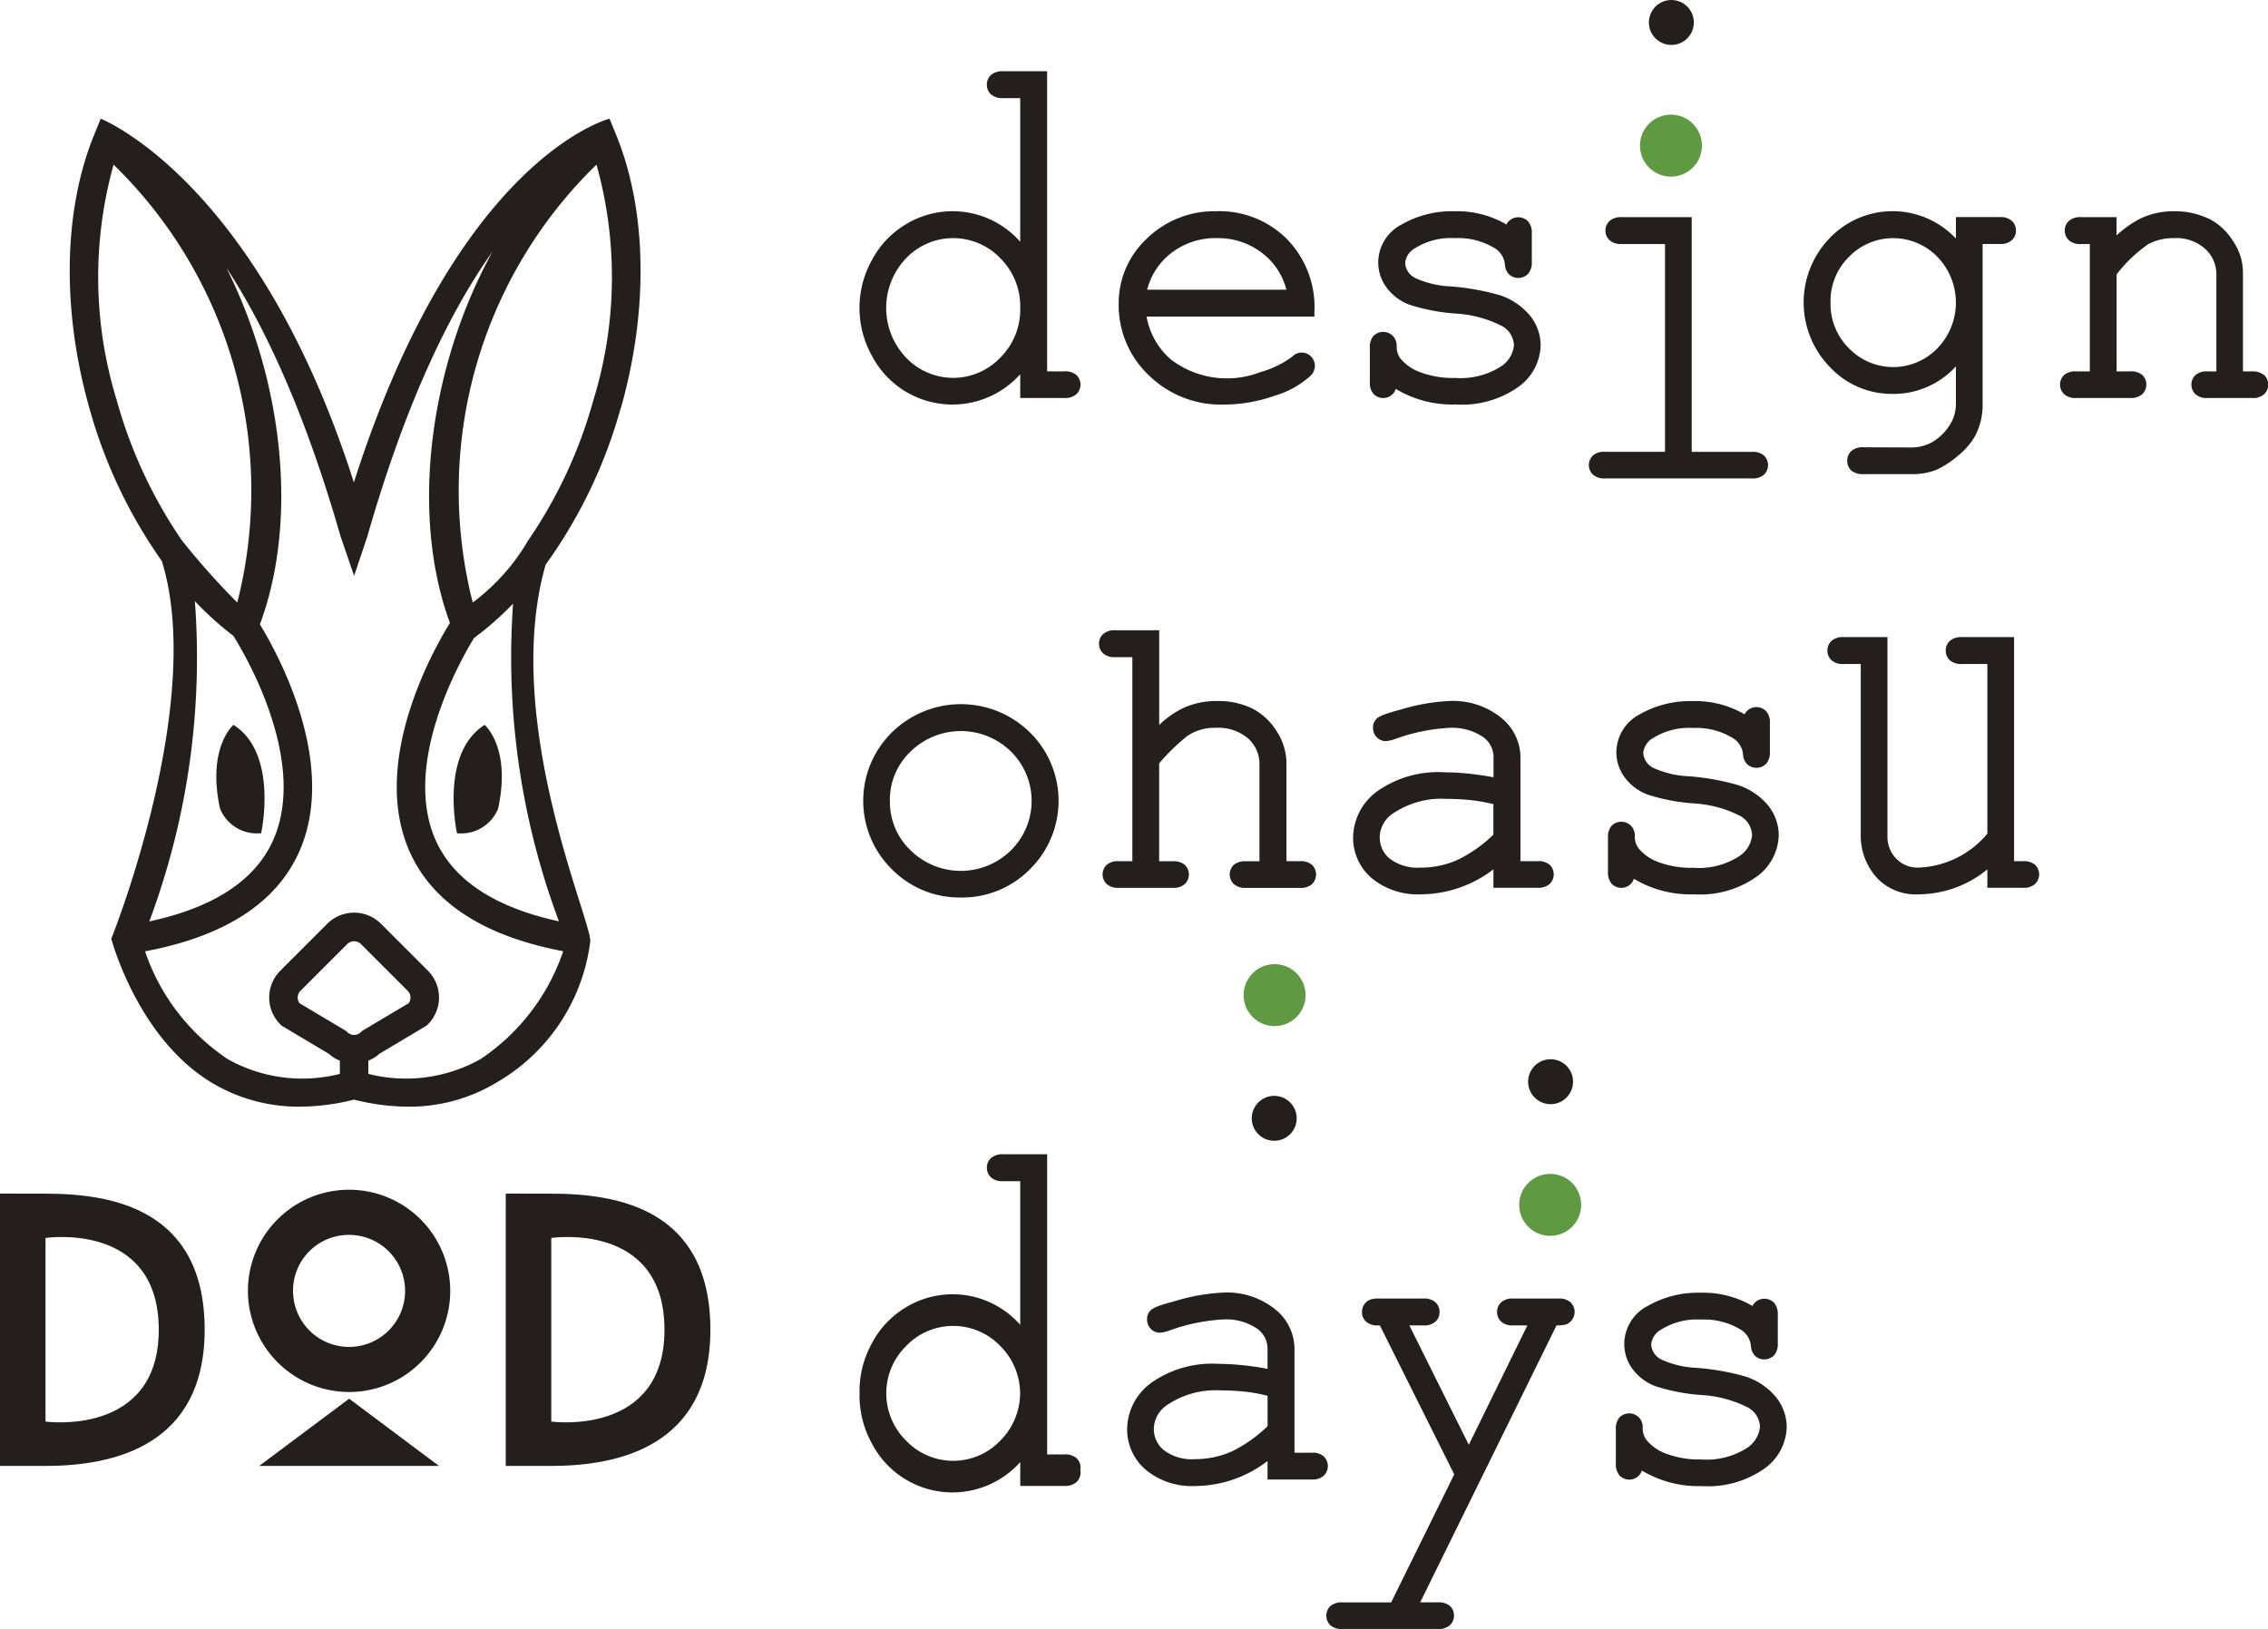 <svg id="グループ_80" data-name="グループ 80" xmlns="http://www.w3.org/2000/svg" width="130.711" height="93.908" viewBox="0 0 130.711 93.908">
  <g id="グループ_78" data-name="グループ 78" transform="translate(0 6.842)">
    <path id="パス_148" data-name="パス 148" d="M355.82,297.816c1.592-5.63,1.5-11.347-.257-15.686l-.4-.982s-8.732,2.164-14.735,20.966c-5.575-17.458-14.591-20.966-14.591-20.966l-.4.982c-1.753,4.34-1.846,10.057-.257,15.686a28.471,28.471,0,0,0,4.178,8.827c2.554,8.2-2.911,21.777-2.911,21.777s1.518,5.783,5.866,8.342a9.715,9.715,0,0,0,5.008,1.336,12.952,12.952,0,0,0,3.114-.406,12.948,12.948,0,0,0,3.113.406,9.706,9.706,0,0,0,5.007-1.336,10.966,10.966,0,0,0,5.5-8.209c0-1.345-5.117-12.825-2.575-21.7a28.322,28.322,0,0,0,4.329-9.037m-1.577-.448a26.983,26.983,0,0,1-3.765,8.1,12.052,12.052,0,0,1-3.189,3.57,26.2,26.2,0,0,1,7.133-25.245,24.1,24.1,0,0,1-.179,13.579m-27.656-13.579a26.2,26.2,0,0,1,7.132,25.245,42.829,42.829,0,0,1-3.2-3.593,27.046,27.046,0,0,1-3.749-8.073,24.1,24.1,0,0,1-.178-13.579m4.679,25.161a18.27,18.27,0,0,0,2.219,2c.556.877,4.344,7.165,2.3,11.776-1.03,2.321-3.432,3.894-7.142,4.69a43.437,43.437,0,0,0,2.627-18.463m9.635,24.778-.072.071a.553.553,0,0,1-.772,0l-.074-.071-2.686-1.6a.556.556,0,0,1,.053-.712l2.707-2.707a.564.564,0,0,1,.772,0l2.706,2.707a.553.553,0,0,1,.051.712Zm6.82,1.625a8.775,8.775,0,0,1-6.458.848v-.762a2.221,2.221,0,0,0,.643-.4l2.717-1.62.074-.073a2.188,2.188,0,0,0,0-3.092l-2.707-2.707a2.191,2.191,0,0,0-3.094,0l-2.706,2.707a2.187,2.187,0,0,0,0,3.092l.072.073,2.717,1.62a2.216,2.216,0,0,0,.643.4v.762a8.779,8.779,0,0,1-6.459-.848,12.19,12.19,0,0,1-4.769-6.216c4.587-.86,7.574-2.792,8.888-5.748,2.27-5.117-1.3-11.515-2.269-13.1,1.6-4.287,1.648-9.824.108-15.283a30.267,30.267,0,0,0-2.044-5.283c2.141,3.267,4.481,8.158,6.579,15.472l.788,2.3.769-2.3c2.3-8.034,4.9-13.143,7.2-16.387a29.83,29.83,0,0,0-2.522,6.2h0c-1.531,5.421-1.5,10.919.075,15.2-.887,1.427-4.636,7.971-2.322,13.182,1.31,2.949,4.285,4.877,8.851,5.741a12.185,12.185,0,0,1-4.772,6.223m4.519-7.948c-3.683-.8-6.069-2.367-7.1-4.679-1.968-4.424,1.456-10.417,2.215-11.653l.035-.027a17.9,17.9,0,0,0,2.213-1.952A43.442,43.442,0,0,0,352.24,327.4" transform="translate(-320.033 -281.147)" fill="#241e1c"/>
    <path id="パス_149" data-name="パス 149" d="M363.7,340.958c-2.609,1.653-1.594,6.244-1.594,6.244a2.29,2.29,0,0,0,2.369-1.414c.77-3.52-.775-4.83-.775-4.83" transform="translate(-335.769 -306.014)" fill="#241e1c"/>
    <path id="パス_150" data-name="パス 150" d="M341.092,347.2s1.015-4.591-1.595-6.244c0,0-1.543,1.31-.774,4.83a2.29,2.29,0,0,0,2.369,1.414" transform="translate(-326.041 -306.014)" fill="#241e1c"/>
    <path id="パス_151" data-name="パス 151" d="M319.792,387.208c3.813,0,9.172.873,9.172,7.846,0,6.705-5.27,7.849-9.172,7.849h-2.623v-15.7Zm6.527,7.846c0-6.277-6.527-5.292-6.527-5.292v10.584s6.527.9,6.527-5.293" transform="translate(-317.169 -325.242)" fill="#241e1c"/>
    <path id="パス_152" data-name="パス 152" d="M347.454,398.482a5.83,5.83,0,1,0-5.83-5.829,5.846,5.846,0,0,0,5.83,5.829m0-9.058a3.229,3.229,0,1,1-3.229,3.229,3.215,3.215,0,0,1,3.229-3.229" transform="translate(-327.336 -325.082)" fill="#241e1c"/>
    <path id="パス_153" data-name="パス 153" d="M342.737,411.314H353.1l-5.179-3.875Z" transform="translate(-327.799 -333.653)" fill="#241e1c"/>
    <path id="パス_154" data-name="パス 154" d="M369.681,387.208c3.812,0,9.17.873,9.17,7.846,0,6.705-5.269,7.849-9.17,7.849h-2.623v-15.7Zm6.525,7.846c0-6.277-6.525-5.292-6.525-5.292v10.584s6.525.9,6.525-5.293" transform="translate(-337.91 -325.242)" fill="#241e1c"/>
  </g>
  <circle id="楕円形_33" data-name="楕円形 33" cx="1.786" cy="1.786" r="1.786" transform="translate(94.516 6.609)" fill="#5f9941"/>
  <circle id="楕円形_34" data-name="楕円形 34" cx="1.295" cy="1.295" r="1.295" transform="translate(95.03)" fill="#241e1c"/>
  <circle id="楕円形_35" data-name="楕円形 35" cx="1.786" cy="1.786" r="1.786" transform="translate(87.555 67.668)" fill="#5f9941"/>
  <circle id="楕円形_36" data-name="楕円形 36" cx="1.295" cy="1.295" r="1.295" transform="translate(88.069 61.059)" fill="#241e1c"/>
  <circle id="楕円形_37" data-name="楕円形 37" cx="1.786" cy="1.786" r="1.786" transform="translate(71.673 55.578)" fill="#5f9941"/>
  <circle id="楕円形_38" data-name="楕円形 38" cx="1.295" cy="1.295" r="1.295" transform="translate(72.142 63.17)" fill="#241e1c"/>
  <g id="グループ_79" data-name="グループ 79" transform="translate(49.534 4.106)">
    <path id="パス_155" data-name="パス 155" d="M433.561,301.422a8.806,8.806,0,0,0,2.956-.512,5.307,5.307,0,0,0,2.047-1.132.813.813,0,0,0,.268-.581.766.766,0,0,0-.218-.538.745.745,0,0,0-1.085,0,5.506,5.506,0,0,1-1.813.883,5.339,5.339,0,0,1-5.186-.719,4.287,4.287,0,0,1-1.4-2.472h9.675l0-.289a5.627,5.627,0,0,0-1.573-4.17,5.5,5.5,0,0,0-4.062-1.615,5.582,5.582,0,0,0-4.017,1.571,5.094,5.094,0,0,0-1.629,3.779,5.553,5.553,0,0,0,1.73,4.1A5.932,5.932,0,0,0,433.561,301.422Zm-.387-9.594a4.146,4.146,0,0,1,2.7.923,3.859,3.859,0,0,1,1.316,2.051h-8.025a3.858,3.858,0,0,1,1.32-2.061A4.15,4.15,0,0,1,433.174,291.828Z" transform="translate(-412.585 -282.207)" fill="#241e1c"/>
    <path id="パス_156" data-name="パス 156" d="M453.489,300.918a.723.723,0,0,0,.274-.328c.007-.02.015-.043.023-.073a6.322,6.322,0,0,0,3.456.9,5.648,5.648,0,0,0,3.616-1.014,3.043,3.043,0,0,0,1.279-2.393,2.754,2.754,0,0,0-.6-1.7,3.8,3.8,0,0,0-1.777-1.2,14.145,14.145,0,0,0-2.827-.5,5.406,5.406,0,0,1-1.956-.453,1.043,1.043,0,0,1-.649-.882,1.092,1.092,0,0,1,.551-.856,3.9,3.9,0,0,1,2.317-.591,4.04,4.04,0,0,1,2.3.584,1.234,1.234,0,0,1,.581.91.891.891,0,0,0,.243.6.791.791,0,0,0,1.093-.035.975.975,0,0,0,.214-.688v-1.637a.991.991,0,0,0-.214-.7.782.782,0,0,0-1.124,0,.706.706,0,0,0-.12.181,5.631,5.631,0,0,0-3.018-.764,5.806,5.806,0,0,0-3.026.763,2.476,2.476,0,0,0-1.347,2.2,2.409,2.409,0,0,0,.488,1.445,2.883,2.883,0,0,0,1.336.987,11.108,11.108,0,0,0,2.627.5,6.784,6.784,0,0,1,2.595.678,1.322,1.322,0,0,1,.775,1.168,1.649,1.649,0,0,1-.795,1.234,4.313,4.313,0,0,1-2.6.633,5.355,5.355,0,0,1-2.02-.335,2.609,2.609,0,0,1-1.144-.808,1.137,1.137,0,0,1-.2-.7.809.809,0,0,0-.227-.588.789.789,0,0,0-1.119.019.994.994,0,0,0-.2.682v1.967a.969.969,0,0,0,.213.686A.775.775,0,0,0,453.489,300.918Z" transform="translate(-422.88 -282.207)" fill="#241e1c"/>
    <path id="パス_157" data-name="パス 157" d="M483.987,305.712a.766.766,0,0,0-.005-1.121,1.011,1.011,0,0,0-.694-.2h-3.459V290.861H475.8a.991.991,0,0,0-.7.213.75.75,0,0,0-.242.568.728.728,0,0,0,.252.559,1,1,0,0,0,.689.21h2.492v11.976H474.83a.989.989,0,0,0-.682.2.766.766,0,0,0-.006,1.121.969.969,0,0,0,.688.214h8.458A.992.992,0,0,0,483.987,305.712Z" transform="translate(-431.865 -282.449)" fill="#241e1c"/>
    <path id="パス_158" data-name="パス 158" d="M500.2,300.807a4.864,4.864,0,0,0,3.664-1.586v2.056a2.333,2.333,0,0,1-.217,1.079,3.023,3.023,0,0,1-1.019,1.153,2.45,2.45,0,0,1-1.359.386l-2.74-.011a.977.977,0,0,0-.688.214.753.753,0,0,0-.24.567.732.732,0,0,0,.246.566,1,1,0,0,0,.682.2h2.706a3.8,3.8,0,0,0,1.515-.252,5.276,5.276,0,0,0,1.23-.805,4.081,4.081,0,0,0,.978-1.119,3.8,3.8,0,0,0,.445-1.844v-9.245h.993a.966.966,0,0,0,.685-.213.734.734,0,0,0,.244-.556.748.748,0,0,0-.242-.567.971.971,0,0,0-.687-.214h-2.531v1.236a5.011,5.011,0,0,0-7.266-.035,5.338,5.338,0,0,0,0,7.44A4.885,4.885,0,0,0,500.2,300.807Zm-3.562-5.271a3.577,3.577,0,0,1,1.064-2.631,3.552,3.552,0,0,1,5.093,0,3.792,3.792,0,0,1,0,5.277,3.545,3.545,0,0,1-5.092,0A3.59,3.59,0,0,1,496.64,295.537Z" transform="translate(-440.674 -282.207)" fill="#241e1c"/>
    <path id="パス_159" data-name="パス 159" d="M532.119,299.711h0a1,1,0,0,0-.682-.2h-.515v-5.722a3.221,3.221,0,0,0-.566-1.78,3.563,3.563,0,0,0-1.263-1.231,4.574,4.574,0,0,0-2.124-.5,4.46,4.46,0,0,0-1.944.415,6.094,6.094,0,0,0-1.389.978v-1.052h-2.054a.971.971,0,0,0-.687.213.735.735,0,0,0-.242.556.749.749,0,0,0,.241.567.972.972,0,0,0,.688.214h.514v7.339h-.787a.992.992,0,0,0-.682.2.766.766,0,0,0-.006,1.121.971.971,0,0,0,.688.214h3.115a.972.972,0,0,0,.686-.213.766.766,0,0,0,0-1.122,1,1,0,0,0-.682-.2h-.788v-5.591a8.282,8.282,0,0,1,1.826-1.744,3.071,3.071,0,0,1,1.5-.345,2.459,2.459,0,0,1,1.777.619,1.966,1.966,0,0,1,.647,1.5v5.563h-.5a1.013,1.013,0,0,0-.694.2.767.767,0,0,0-.006,1.121.989.989,0,0,0,.7.214h2.558a.972.972,0,0,0,.687-.214.766.766,0,0,0,0-1.121Z" transform="translate(-451.188 -282.207)" fill="#241e1c"/>
    <path id="パス_160" data-name="パス 160" d="M413.747,293.765h-.981v-17.3h-2.532a.992.992,0,0,0-.7.214.74.74,0,0,0-.241.556.751.751,0,0,0,.241.566.992.992,0,0,0,.7.214h.981v8.28a5.191,5.191,0,0,0-6.556-1.028,5.268,5.268,0,0,0-1.985,2.073,5.662,5.662,0,0,0,0,5.536,5.236,5.236,0,0,0,8.542,1.052V295.3h2.532a.992.992,0,0,0,.7-.214.766.766,0,0,0-.005-1.121A1.015,1.015,0,0,0,413.747,293.765Zm-2.532-3.653a3.9,3.9,0,0,1-1.145,2.859,3.747,3.747,0,0,1-5.436,0,4.153,4.153,0,0,1,0-5.724,3.76,3.76,0,0,1,5.438,0A3.9,3.9,0,0,1,411.215,290.112Z" transform="translate(-401.951 -276.464)" fill="#241e1c"/>
    <path id="パス_161" data-name="パス 161" d="M439.675,406.4a1.006,1.006,0,0,0-.694-.2H438v-6.028a2.936,2.936,0,0,0-1.111-2.237,4.419,4.419,0,0,0-3.012-.965,11.5,11.5,0,0,0-2.757.487c-1.061.279-1.312.429-1.417.542a.7.7,0,0,0-.2.514.765.765,0,0,0,.212.542.708.708,0,0,0,.523.227,1.98,1.98,0,0,0,.556-.128,10.861,10.861,0,0,1,3.036-.633,3.2,3.2,0,0,1,2,.516,1.42,1.42,0,0,1,.617,1.136v1.192c-.479-.09-.93-.158-1.347-.2a13.46,13.46,0,0,0-1.464-.087,6.081,6.081,0,0,0-3.9,1.1,3.343,3.343,0,0,0-1.381,2.648,3.052,3.052,0,0,0,1.063,2.349,4.162,4.162,0,0,0,2.877.944,6.914,6.914,0,0,0,4.152-1.441v1.066h2.532a.984.984,0,0,0,.7-.214.766.766,0,0,0,0-1.12Zm-3.226-3.486v1.755a7.914,7.914,0,0,1-2.019,1.435,5.136,5.136,0,0,1-2.179.467,2.648,2.648,0,0,1-1.78-.519,1.562,1.562,0,0,1-.577-1.235,1.68,1.68,0,0,1,.772-1.371,4.977,4.977,0,0,1,3.073-.838,12.867,12.867,0,0,1,1.545.089A9.231,9.231,0,0,1,436.449,402.919Z" transform="translate(-412.929 -326.565)" fill="#241e1c"/>
    <path id="パス_162" data-name="パス 162" d="M461.372,397.554h-2.6a.971.971,0,0,0-.687.213.735.735,0,0,0-.242.556.749.749,0,0,0,.241.567.972.972,0,0,0,.688.214h.816l-3.375,6.881-3.426-6.881h.813a.97.97,0,0,0,.686-.213.736.736,0,0,0,.242-.556.75.75,0,0,0-.242-.568.972.972,0,0,0-.686-.213h-2.614a1.239,1.239,0,0,0-.485.075.721.721,0,0,0-.327.286.789.789,0,0,0-.117.421.735.735,0,0,0,.241.554.967.967,0,0,0,.688.214h.1l4.288,8.587-3.636,7.379h-2.808a1,1,0,0,0-.682.2.773.773,0,0,0,0,1.132,1,1,0,0,0,.682.2h5.5a.98.98,0,0,0,.688-.214.74.74,0,0,0,.241-.556.731.731,0,0,0-.246-.566,1,1,0,0,0-.682-.2h-1.019L461.27,399.1a1.836,1.836,0,0,0,.552-.055.722.722,0,0,0,.342-.268.768.768,0,0,0-.095-1.012A.991.991,0,0,0,461.372,397.554Z" transform="translate(-421.096 -326.807)" fill="#241e1c"/>
    <path id="パス_163" data-name="パス 163" d="M484.028,401.807h0a14.118,14.118,0,0,0-2.827-.5,5.412,5.412,0,0,1-1.957-.452,1.042,1.042,0,0,1-.648-.883,1.093,1.093,0,0,1,.55-.856,3.9,3.9,0,0,1,2.317-.591,4.043,4.043,0,0,1,2.3.584,1.235,1.235,0,0,1,.581.91.9.9,0,0,0,.242.6.789.789,0,0,0,1.094-.036.973.973,0,0,0,.213-.686v-1.637a1,1,0,0,0-.213-.7.783.783,0,0,0-1.123,0,.725.725,0,0,0-.121.182,5.639,5.639,0,0,0-3.018-.764,5.809,5.809,0,0,0-3.026.764,2.475,2.475,0,0,0-1.347,2.2,2.4,2.4,0,0,0,.488,1.445,2.881,2.881,0,0,0,1.336.987,11.054,11.054,0,0,0,2.627.5,6.782,6.782,0,0,1,2.594.678,1.321,1.321,0,0,1,.775,1.168,1.651,1.651,0,0,1-.794,1.235,4.32,4.32,0,0,1-2.6.633,5.355,5.355,0,0,1-2.02-.336,2.6,2.6,0,0,1-1.143-.808,1.131,1.131,0,0,1-.2-.7.81.81,0,0,0-.228-.588.789.789,0,0,0-1.12.02,1,1,0,0,0-.2.682v1.967a.976.976,0,0,0,.213.687.775.775,0,0,0,.984.113.715.715,0,0,0,.276-.33.484.484,0,0,0,.022-.071,6.324,6.324,0,0,0,3.456.9,5.654,5.654,0,0,0,3.618-1.014,3.045,3.045,0,0,0,1.278-2.392,2.756,2.756,0,0,0-.6-1.7A3.8,3.8,0,0,0,484.028,401.807Z" transform="translate(-432.968 -326.565)" fill="#241e1c"/>
    <path id="パス_164" data-name="パス 164" d="M430.516,346.256a.766.766,0,0,0,0-1.121,1,1,0,0,0-.682-.2h-.788v-5.643a12.017,12.017,0,0,1,1.636-1.589,2.787,2.787,0,0,1,1.618-.459,2.662,2.662,0,0,1,1.876.615,1.969,1.969,0,0,1,.651,1.514v5.563h-.776a1.014,1.014,0,0,0-.694.2.766.766,0,0,0,0,1.121.992.992,0,0,0,.7.214h3.1a.967.967,0,0,0,.7-.218.778.778,0,0,0-.005-1.114.989.989,0,0,0-.692-.207h-.776V339.3a3.419,3.419,0,0,0-.57-1.869,3.619,3.619,0,0,0-1.416-1.308,4.474,4.474,0,0,0-2.024-.424,4.56,4.56,0,0,0-2,.432,5.53,5.53,0,0,0-1.325.945V331.62H426.51a.972.972,0,0,0-.687.214.737.737,0,0,0-.242.556.751.751,0,0,0,.241.567.974.974,0,0,0,.688.214h.992v11.761h-.787a.99.99,0,0,0-.682.2.766.766,0,0,0-.006,1.121.969.969,0,0,0,.688.214h3.115A.97.97,0,0,0,430.516,346.256Z" transform="translate(-411.775 -299.395)" fill="#241e1c"/>
    <path id="パス_165" data-name="パス 165" d="M451.7,348.8a4.162,4.162,0,0,0,2.878.945,6.912,6.912,0,0,0,4.152-1.441v1.065h2.532a.991.991,0,0,0,.7-.214.766.766,0,0,0,0-1.121,1.016,1.016,0,0,0-.694-.2h-.981v-6.029a2.935,2.935,0,0,0-1.111-2.237,4.418,4.418,0,0,0-3.012-.965,11.475,11.475,0,0,0-2.757.487c-1.061.278-1.312.428-1.417.542a.7.7,0,0,0-.2.513.765.765,0,0,0,.212.542.708.708,0,0,0,.524.227,2.006,2.006,0,0,0,.556-.128,10.848,10.848,0,0,1,3.037-.633,3.2,3.2,0,0,1,2,.516,1.419,1.419,0,0,1,.617,1.135V343c-.479-.089-.931-.157-1.347-.2a13.468,13.468,0,0,0-1.464-.088,6.081,6.081,0,0,0-3.9,1.1,3.346,3.346,0,0,0-1.381,2.648A3.051,3.051,0,0,0,451.7,348.8Zm.476-2.349a1.677,1.677,0,0,1,.771-1.369h0a4.97,4.97,0,0,1,3.072-.838,13.013,13.013,0,0,1,1.545.088,9.219,9.219,0,0,1,1.164.217v1.755a7.873,7.873,0,0,1-2.019,1.435,5.12,5.12,0,0,1-2.178.467,2.653,2.653,0,0,1-1.78-.519A1.564,1.564,0,0,1,452.18,346.456Z" transform="translate(-422.194 -302.299)" fill="#241e1c"/>
    <path id="パス_166" data-name="パス 166" d="M476.976,349.246h0a.724.724,0,0,0,.274-.328c.007-.02.015-.043.023-.072a6.318,6.318,0,0,0,3.456.9,5.648,5.648,0,0,0,3.617-1.014,3.044,3.044,0,0,0,1.279-2.393,2.754,2.754,0,0,0-.6-1.7,3.794,3.794,0,0,0-1.777-1.2,14.132,14.132,0,0,0-2.827-.5,5.412,5.412,0,0,1-1.957-.453,1.042,1.042,0,0,1-.648-.882,1.091,1.091,0,0,1,.55-.856,3.9,3.9,0,0,1,2.318-.591,4.037,4.037,0,0,1,2.3.584,1.231,1.231,0,0,1,.581.91.9.9,0,0,0,.243.6.792.792,0,0,0,1.093-.035.974.974,0,0,0,.214-.688v-1.637a.99.99,0,0,0-.214-.7.782.782,0,0,0-1.123,0,.693.693,0,0,0-.12.181,5.633,5.633,0,0,0-3.018-.764,5.806,5.806,0,0,0-3.026.763,2.477,2.477,0,0,0-1.347,2.2,2.41,2.41,0,0,0,.488,1.445,2.886,2.886,0,0,0,1.336.987,11.084,11.084,0,0,0,2.627.5,6.778,6.778,0,0,1,2.595.678,1.322,1.322,0,0,1,.775,1.168,1.649,1.649,0,0,1-.794,1.234,4.316,4.316,0,0,1-2.6.633,5.357,5.357,0,0,1-2.02-.335,2.612,2.612,0,0,1-1.144-.808,1.137,1.137,0,0,1-.2-.7.809.809,0,0,0-.228-.588.788.788,0,0,0-1.119.019,1,1,0,0,0-.2.682v1.967a.966.966,0,0,0,.214.685A.773.773,0,0,0,476.976,349.246Z" transform="translate(-432.645 -302.299)" fill="#241e1c"/>
    <path id="パス_167" data-name="パス 167" d="M508.706,345.216h-.515V332.3h-3.009a.973.973,0,0,0-.687.214.737.737,0,0,0-.242.556.751.751,0,0,0,.242.568.973.973,0,0,0,.687.213h1.47v9.777a5.415,5.415,0,0,1-3.982,1.958,1.688,1.688,0,0,1-1.269-.515,1.8,1.8,0,0,1-.508-1.329V332.3h-2.532a.973.973,0,0,0-.687.214.737.737,0,0,0-.241.556.75.75,0,0,0,.242.568.97.97,0,0,0,.686.213h.993v9.891a3.587,3.587,0,0,0,1.025,2.532,3.09,3.09,0,0,0,2.336.852,6.294,6.294,0,0,0,3.937-1.437v1.062h2.054a.972.972,0,0,0,.687-.214.767.767,0,0,0,0-1.121A1,1,0,0,0,508.706,345.216Z" transform="translate(-441.648 -299.68)" fill="#241e1c"/>
    <path id="パス_168" data-name="パス 168" d="M407.956,350.056a5.471,5.471,0,0,0,3.974-1.631,5.535,5.535,0,0,0,0-7.883,5.672,5.672,0,0,0-7.966.006,5.535,5.535,0,0,0,0,7.871A5.47,5.47,0,0,0,407.956,350.056Zm-4.1-5.567a3.827,3.827,0,0,1,1.192-2.844,4.136,4.136,0,0,1,5.785-.006,4,4,0,0,1,0,5.7,4.121,4.121,0,0,1-5.784-.005A3.834,3.834,0,0,1,403.86,344.488Z" transform="translate(-402.105 -302.426)" fill="#241e1c"/>
    <path id="パス_169" data-name="パス 169" d="M414.441,400.819h0a1.012,1.012,0,0,0-.693-.2h-.981v-17.3h-2.531a.992.992,0,0,0-.7.213.736.736,0,0,0-.242.556.749.749,0,0,0,.241.567.992.992,0,0,0,.7.214h.981v8.281a5.191,5.191,0,0,0-6.556-1.028,5.27,5.27,0,0,0-1.985,2.074,5.763,5.763,0,0,0-.723,2.771c0,.035,0,.068.006.1v.076c0,.034-.006.068-.006.1a5.774,5.774,0,0,0,.723,2.765,5.236,5.236,0,0,0,8.542,1.053v1.374h2.532a.985.985,0,0,0,.7-.213.737.737,0,0,0,.243-.556.621.621,0,0,0-.016-.141.6.6,0,0,0,.016-.138A.734.734,0,0,0,414.441,400.819Zm-3.232-3.726a3.883,3.883,0,0,1-1.138,2.728,3.748,3.748,0,0,1-5.437,0,3.826,3.826,0,0,1,0-5.445,3.76,3.76,0,0,1,5.438,0A3.865,3.865,0,0,1,411.209,397.093Z" transform="translate(-401.951 -320.887)" fill="#241e1c"/>
  </g>
</svg>
